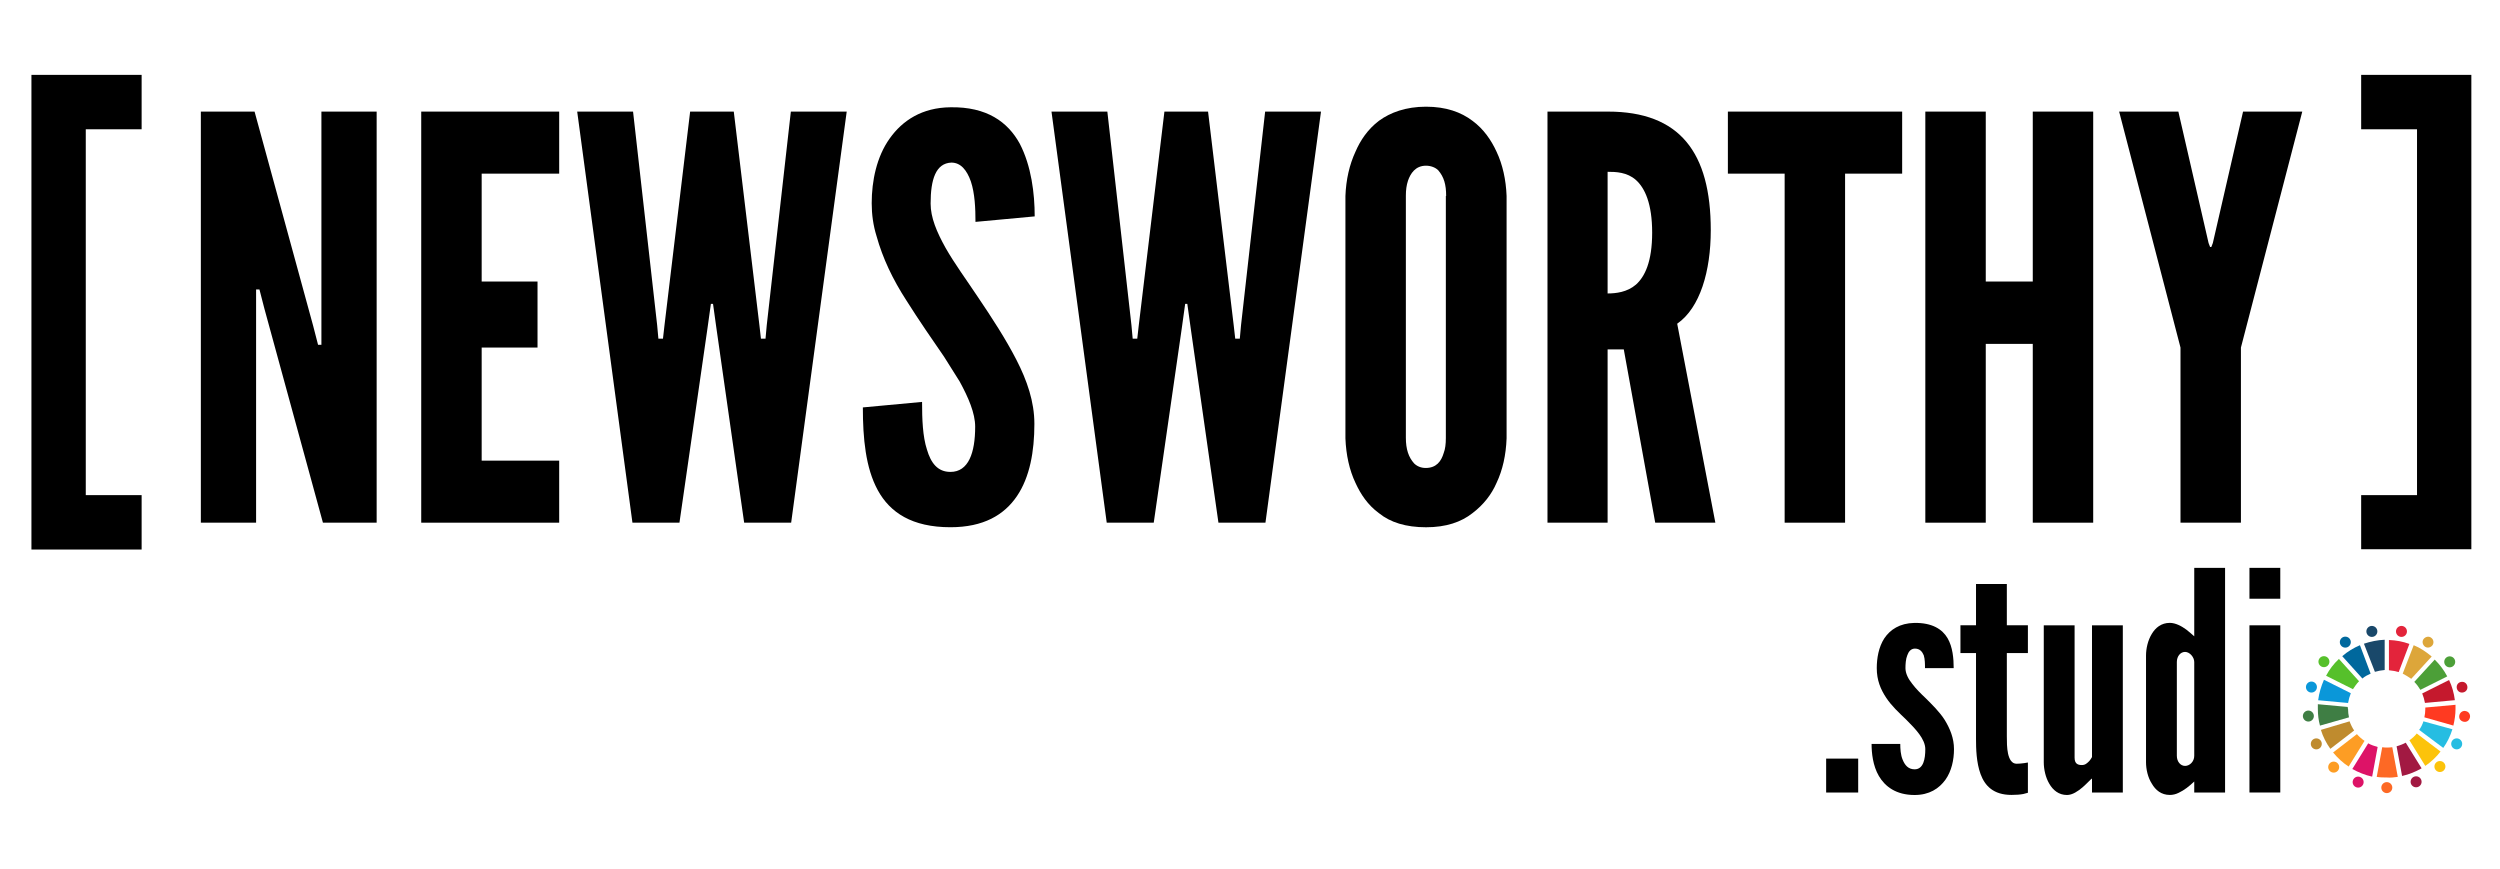<?xml version="1.0" encoding="UTF-8"?>
<svg xmlns="http://www.w3.org/2000/svg" width="351" height="122" viewBox="0 0 351 122" fill="none">
  <path d="M37.113 43.304L36.427 40.643H35.956V73.385H28.199V15.668H35.741L43.969 45.75L44.655 48.41H45.126V15.668H52.882V73.385H45.34L37.113 43.304Z" fill="black"></path>
  <path d="M59.141 15.668H78.51V24.379H67.626V39.527H75.468V48.796H67.626V64.674H78.51V73.385H59.141V15.668Z" fill="black"></path>
  <path d="M95.395 73.385H88.795L81.039 15.668H88.881L92.266 45.664L92.438 47.552H93.081L93.295 45.664L96.895 15.668H103.023L106.622 45.664L106.836 47.552H107.479L107.651 45.664L111.036 15.668H118.878L111.079 73.385H104.48L100.58 46.05L100.109 42.66H99.809L99.337 46.05L95.395 73.385Z" fill="black"></path>
  <path d="M136.957 31.153C136.957 29.265 136.871 27.162 136.314 25.489C135.757 23.901 134.9 22.828 133.572 22.828C131.386 22.914 130.658 25.188 130.658 28.578C130.658 30.552 131.515 32.569 132.758 34.801C134 36.989 135.672 39.264 137.3 41.71C139.271 44.628 141.2 47.589 142.699 50.507C144.199 53.425 145.228 56.386 145.228 59.518C145.228 63.38 144.585 66.985 142.785 69.646C140.985 72.306 138.071 74.023 133.443 74.023C128.044 74.023 124.958 71.963 123.244 68.83C121.53 65.698 121.145 61.535 121.145 57.201L129.458 56.429C129.458 58.875 129.544 61.278 130.144 63.123C130.701 65.011 131.643 66.256 133.443 66.256C135.972 66.256 136.914 63.595 136.914 59.905C136.914 58.016 135.972 55.828 134.729 53.553C134.043 52.438 133.315 51.279 132.543 50.078C130.915 47.717 129.072 45.057 127.23 42.139C125.344 39.221 123.93 36.26 123.073 33.17C122.602 31.668 122.387 30.123 122.387 28.536C122.387 25.403 123.073 22.013 124.916 19.438C126.715 16.906 129.458 15.104 133.443 15.061C138.543 14.975 141.5 17.121 143.171 20.168C144.799 23.3 145.271 27.162 145.271 30.381L136.957 31.153Z" fill="black"></path>
  <path d="M161.985 73.385H155.385L147.629 15.668H155.471L158.856 45.664L159.028 47.552H159.671L159.885 45.664L163.484 15.668H169.612L173.212 45.664L173.426 47.552H174.069L174.24 45.664L177.626 15.668H185.468L177.669 73.385H171.069L167.17 46.05L166.698 42.66H166.398L165.927 46.05L161.985 73.385Z" fill="black"></path>
  <path d="M211.525 61.54C211.439 63.901 210.968 66.003 210.111 67.806C209.425 69.393 208.311 70.852 206.725 72.054C205.14 73.298 203.04 74.028 200.212 74.028C197.383 74.028 195.198 73.341 193.612 72.054C192.027 70.895 191.041 69.393 190.313 67.806C189.456 66.003 188.984 63.858 188.898 61.54V27.511C188.984 25.236 189.456 23.134 190.313 21.289C190.998 19.701 192.027 18.156 193.612 16.954C195.198 15.796 197.383 14.98 200.212 14.98C203.04 14.98 205.14 15.753 206.725 16.954C208.311 18.113 209.382 19.701 210.111 21.289C210.968 23.091 211.439 25.236 211.525 27.511V61.54ZM203.04 27.511C203.04 25.923 202.74 24.85 201.926 23.906C201.54 23.52 200.897 23.263 200.212 23.263C198.712 23.263 198.026 24.378 197.683 25.365C197.469 26.009 197.383 26.696 197.383 27.468V61.455C197.383 63.085 197.769 64.201 198.54 65.059C198.926 65.445 199.483 65.703 200.169 65.703C201.669 65.703 202.354 64.759 202.697 63.6C202.911 63.042 202.997 62.356 202.997 61.498V27.511H203.04Z" fill="black"></path>
  <path d="M232.393 73.385L227.979 49.054H225.708V73.385H217.266V15.668H225.75C235.864 15.668 240.192 21.418 240.192 32.318C240.192 38.068 238.692 43.218 235.478 45.449L240.835 73.385H232.393ZM225.708 41.201C226.865 41.201 228.45 41.029 229.693 39.956C230.936 38.841 231.964 36.738 231.964 32.661C231.964 28.585 230.936 26.396 229.693 25.28C228.45 24.165 226.865 24.122 225.708 24.122V41.201Z" fill="black"></path>
  <path d="M242.594 24.379V15.668H267.063V24.379H259.049V73.385H250.564V24.379H242.594Z" fill="black"></path>
  <path d="M285.401 48.281H278.801V73.385H270.316V15.668H278.801V39.527H285.401V15.668H293.885V73.385H285.401V48.281Z" fill="black"></path>
  <path d="M310.083 34.12L310.297 34.678H310.469L310.683 34.12L314.926 15.668H323.239L314.626 48.796V73.385H306.141V48.796L297.527 15.668H305.841L310.083 34.12Z" fill="black"></path>
  <path d="M19.884 18.15H12.042V69.516H19.884V77.155H4.414V10.512H19.884V18.15Z" fill="black"></path>
  <path d="M331.508 10.512H346.978V77.112H331.508V69.516H339.35V18.15H331.508V10.512Z" fill="black"></path>
  <path d="M256.391 106.508H260.89V111.271H256.391V106.508Z" fill="black"></path>
  <path d="M270.269 93.809C270.269 93.252 270.269 92.565 270.097 92.007C269.883 91.492 269.54 91.063 268.855 91.063C268.298 91.063 267.955 91.492 267.783 92.007C267.569 92.522 267.526 93.252 267.526 93.809C267.526 94.539 267.912 95.311 268.469 95.998C268.983 96.685 269.669 97.371 270.354 98.015C271.254 98.916 272.326 99.946 273.054 101.105C273.783 102.306 274.34 103.636 274.34 105.181C274.34 106.683 273.997 108.271 273.14 109.473C272.24 110.717 270.869 111.618 268.812 111.618C266.198 111.618 264.655 110.417 263.798 108.958C262.941 107.499 262.77 105.696 262.77 104.452H266.798C266.798 105.095 266.841 105.997 267.141 106.683C267.44 107.413 267.912 108.013 268.812 108.013C270.054 108.013 270.312 106.554 270.312 105.181C270.312 103.765 268.94 102.349 267.612 101.019C266.583 100.032 265.598 99.131 264.826 97.972C264.055 96.813 263.498 95.526 263.498 93.809C263.498 92.436 263.755 90.849 264.569 89.604C265.384 88.403 266.712 87.501 268.769 87.458C271.297 87.415 272.711 88.36 273.44 89.604C274.168 90.849 274.297 92.479 274.297 93.809H270.269Z" fill="black"></path>
  <path d="M281.76 81.996V87.789H284.717V91.694H281.76V103.366C281.76 104.096 281.76 105.04 281.931 105.812C282.103 106.585 282.445 107.229 283.131 107.229C283.474 107.229 283.902 107.186 284.202 107.143C284.374 107.1 284.545 107.1 284.717 107.057V111.305C284.502 111.348 284.288 111.434 284.074 111.477C283.645 111.563 283.088 111.606 282.403 111.606C279.874 111.606 278.674 110.318 278.074 108.688C277.474 107.057 277.432 105.083 277.432 103.71V91.694H275.246V87.789H277.432V81.996H281.76Z" fill="black"></path>
  <path d="M293.716 87.801H298.044V111.274H293.716V109.3C293.63 109.343 293.459 109.514 293.245 109.729C292.73 110.244 292.131 110.845 291.359 111.274C290.973 111.488 290.588 111.617 290.202 111.617C289.045 111.617 288.231 110.931 287.717 110.029C287.202 109.171 286.945 108.013 286.945 107.026V87.801H291.273V106.382C291.273 107.283 291.788 107.412 292.302 107.412C292.773 107.412 293.03 107.154 293.33 106.854C293.459 106.725 293.588 106.511 293.716 106.296V87.801Z" fill="black"></path>
  <path d="M312.4 111.267H308.072V109.722C307.343 110.409 306.7 110.924 305.886 111.31C305.458 111.525 305.029 111.61 304.643 111.61C303.443 111.61 302.629 110.924 302.115 110.023C301.558 109.164 301.301 108.006 301.301 107.019V92.042C301.301 91.055 301.558 89.897 302.115 88.996C302.629 88.137 303.443 87.451 304.643 87.451C305.458 87.451 306.315 87.923 306.957 88.395C307.343 88.695 307.686 88.996 308.072 89.339V79.727H312.4V111.267ZM308.072 92.944C308.072 92.257 307.429 91.528 306.786 91.528C306.143 91.528 305.629 92.128 305.629 92.944V106.118C305.629 106.933 306.143 107.534 306.786 107.534C307.429 107.534 308.072 106.933 308.072 106.118V92.944Z" fill="black"></path>
  <path d="M315.824 79.727H320.152V84.061H315.824V79.727ZM315.824 111.267V87.794H320.152V111.267H315.824Z" fill="black"></path>
  <path d="M335.406 89.856V94.104C335.878 94.147 336.349 94.233 336.778 94.361L338.277 90.413C337.377 90.07 336.435 89.898 335.406 89.856Z" fill="#E3243B"></path>
  <path d="M337.166 89.424C337.592 89.424 337.937 89.078 337.937 88.651C337.937 88.225 337.592 87.879 337.166 87.879C336.74 87.879 336.395 88.225 336.395 88.651C336.395 89.078 336.74 89.424 337.166 89.424Z" fill="#E3243B"></path>
  <path d="M331.895 90.378L333.437 94.326C333.866 94.197 334.337 94.112 334.809 94.069V89.82C333.78 89.863 332.794 90.078 331.895 90.378Z" fill="#19486A"></path>
  <path d="M333.01 89.424C333.436 89.424 333.781 89.078 333.781 88.651C333.781 88.225 333.436 87.879 333.01 87.879C332.584 87.879 332.238 88.225 332.238 88.651C332.238 89.078 332.584 89.424 333.01 89.424Z" fill="#19486A"></path>
  <path d="M331.337 90.586C330.437 90.972 329.58 91.487 328.852 92.131L331.68 95.263C332.023 94.963 332.451 94.748 332.837 94.577L331.337 90.586Z" fill="#00689D"></path>
  <path d="M329.283 90.928C329.709 90.928 330.054 90.582 330.054 90.155C330.054 89.729 329.709 89.383 329.283 89.383C328.857 89.383 328.512 89.729 328.512 90.155C328.512 90.582 328.857 90.928 329.283 90.928Z" fill="#00689D"></path>
  <path d="M328.382 92.516C327.653 93.202 327.053 93.975 326.582 94.876L330.353 96.764C330.61 96.378 330.867 95.992 331.21 95.648L328.382 92.516Z" fill="#56C02B"></path>
  <path d="M326.279 93.67C326.705 93.67 327.051 93.324 327.051 92.897C327.051 92.471 326.705 92.125 326.279 92.125C325.853 92.125 325.508 92.471 325.508 92.897C325.508 93.324 325.853 93.67 326.279 93.67Z" fill="#56C02B"></path>
  <path d="M325.469 98.313L329.668 98.699C329.754 98.227 329.883 97.755 330.054 97.326L326.283 95.438C325.897 96.339 325.597 97.283 325.469 98.313Z" fill="#0A97D9"></path>
  <path d="M324.525 97.236C324.951 97.236 325.297 96.89 325.297 96.464C325.297 96.037 324.951 95.691 324.525 95.691C324.099 95.691 323.754 96.037 323.754 96.464C323.754 96.89 324.099 97.236 324.525 97.236Z" fill="#0A97D9"></path>
  <path d="M329.625 99.257L325.426 98.871C325.426 99.086 325.426 99.3 325.426 99.515C325.426 100.33 325.511 101.103 325.726 101.875L329.797 100.716C329.711 100.33 329.668 99.944 329.668 99.558C329.625 99.429 329.625 99.343 329.625 99.257Z" fill="#3F7E44"></path>
  <path d="M324.096 101.307C324.522 101.307 324.867 100.961 324.867 100.534C324.867 100.108 324.522 99.762 324.096 99.762C323.67 99.762 323.324 100.108 323.324 100.534C323.324 100.961 323.67 101.307 324.096 101.307Z" fill="#3F7E44"></path>
  <path d="M325.852 102.475C326.152 103.462 326.623 104.363 327.18 105.136L330.522 102.561C330.265 102.175 330.051 101.745 329.88 101.273L325.852 102.475Z" fill="#BF8B2E"></path>
  <path d="M325.209 105.213C325.635 105.213 325.98 104.867 325.98 104.44C325.98 104.014 325.635 103.668 325.209 103.668C324.783 103.668 324.438 104.014 324.438 104.44C324.438 104.867 324.783 105.213 325.209 105.213Z" fill="#BF8B2E"></path>
  <path d="M330.909 103.074L327.566 105.649C328.209 106.421 328.938 107.108 329.752 107.623L331.98 104.018C331.595 103.761 331.209 103.418 330.909 103.074Z" fill="#FD9D24"></path>
  <path d="M327.65 108.475C328.076 108.475 328.422 108.129 328.422 107.702C328.422 107.276 328.076 106.93 327.65 106.93C327.224 106.93 326.879 107.276 326.879 107.702C326.879 108.129 327.224 108.475 327.65 108.475Z" fill="#FD9D24"></path>
  <path d="M330.266 107.968C331.123 108.44 332.065 108.826 333.051 109.041L333.822 104.878C333.351 104.749 332.88 104.578 332.494 104.363L330.266 107.968Z" fill="#DD1367"></path>
  <path d="M331.084 110.58C331.51 110.58 331.855 110.234 331.855 109.808C331.855 109.381 331.51 109.035 331.084 109.035C330.658 109.035 330.312 109.381 330.312 109.808C330.312 110.234 330.658 110.58 331.084 110.58Z" fill="#DD1367"></path>
  <path d="M336.648 109.073L335.877 104.91C335.62 104.953 335.363 104.953 335.106 104.953C334.891 104.953 334.677 104.953 334.463 104.91L333.691 109.073C334.163 109.158 334.634 109.158 335.106 109.158C335.577 109.201 336.134 109.158 336.648 109.073Z" fill="#FD6925"></path>
  <path d="M335.107 111.353C335.533 111.353 335.879 111.008 335.879 110.581C335.879 110.154 335.533 109.809 335.107 109.809C334.681 109.809 334.336 110.154 334.336 110.581C334.336 111.008 334.681 111.353 335.107 111.353Z" fill="#FD6925"></path>
  <path d="M337.766 104.27C337.38 104.484 336.909 104.656 336.48 104.784L337.252 108.947C338.237 108.732 339.137 108.346 339.994 107.874L337.766 104.27Z" fill="#A21942"></path>
  <path d="M339.221 110.537C339.647 110.537 339.992 110.191 339.992 109.765C339.992 109.338 339.647 108.992 339.221 108.992C338.795 108.992 338.449 109.338 338.449 109.765C338.449 110.191 338.795 110.537 339.221 110.537Z" fill="#A21942"></path>
  <path d="M342.652 105.516L339.31 102.984C339.01 103.371 338.667 103.671 338.281 103.928L340.51 107.533C341.324 106.975 342.052 106.289 342.652 105.516Z" fill="#FCC30B"></path>
  <path d="M342.564 108.393C342.99 108.393 343.336 108.047 343.336 107.62C343.336 107.193 342.99 106.848 342.564 106.848C342.138 106.848 341.793 107.193 341.793 107.62C341.793 108.047 342.138 108.393 342.564 108.393Z" fill="#FCC30B"></path>
  <path d="M340.248 101.273C340.12 101.703 339.906 102.132 339.648 102.475L343.034 105.007C343.591 104.234 344.019 103.333 344.319 102.389L340.248 101.273Z" fill="#26BDE2"></path>
  <path d="M344.92 105.213C345.346 105.213 345.691 104.867 345.691 104.44C345.691 104.014 345.346 103.668 344.92 103.668C344.494 103.668 344.148 104.014 344.148 104.44C344.148 104.867 344.494 105.213 344.92 105.213Z" fill="#26BDE2"></path>
  <path d="M340.511 99.339C340.511 99.382 340.511 99.468 340.511 99.554C340.511 99.94 340.469 100.326 340.383 100.713L344.454 101.871C344.625 101.142 344.754 100.326 344.754 99.554C344.754 99.339 344.754 99.168 344.754 98.953L340.511 99.339Z" fill="#FF3A21"></path>
  <path d="M346.249 99.853C345.864 99.725 345.435 99.939 345.307 100.368C345.178 100.798 345.392 101.184 345.821 101.313C346.249 101.441 346.635 101.227 346.764 100.798C346.892 100.368 346.635 99.939 346.249 99.853Z" fill="#FF3A21"></path>
  <path d="M340.078 97.361C340.25 97.79 340.378 98.219 340.464 98.691L344.663 98.305C344.535 97.318 344.278 96.374 343.849 95.473L340.078 97.361Z" fill="#C5192D"></path>
  <path d="M346.422 96.417C346.379 95.988 346.036 95.688 345.608 95.731C345.179 95.774 344.879 96.117 344.922 96.546C344.965 96.975 345.308 97.275 345.736 97.233C346.165 97.19 346.465 96.846 346.422 96.417Z" fill="#C5192D"></path>
  <path d="M341.836 92.606L338.965 95.738C339.308 96.081 339.565 96.425 339.822 96.854L343.593 94.966C343.122 94.064 342.522 93.292 341.836 92.606Z" fill="#4C9F38"></path>
  <path d="M344.113 93.676C344.529 93.58 344.788 93.165 344.692 92.75C344.596 92.334 344.182 92.075 343.767 92.17C343.352 92.266 343.093 92.681 343.189 93.097C343.284 93.512 343.698 93.772 344.113 93.676Z" fill="#4C9F38"></path>
  <path d="M337.34 94.577C337.768 94.791 338.154 95.049 338.54 95.306L341.411 92.174C340.64 91.53 339.825 90.972 338.883 90.586L337.34 94.577Z" fill="#DDA63A"></path>
  <path d="M341.409 89.6C341.109 89.299 340.637 89.342 340.338 89.642C340.038 89.943 340.08 90.415 340.38 90.715C340.68 91.016 341.152 90.973 341.452 90.672C341.752 90.372 341.709 89.857 341.409 89.6Z" fill="#DDA63A"></path>
</svg>
